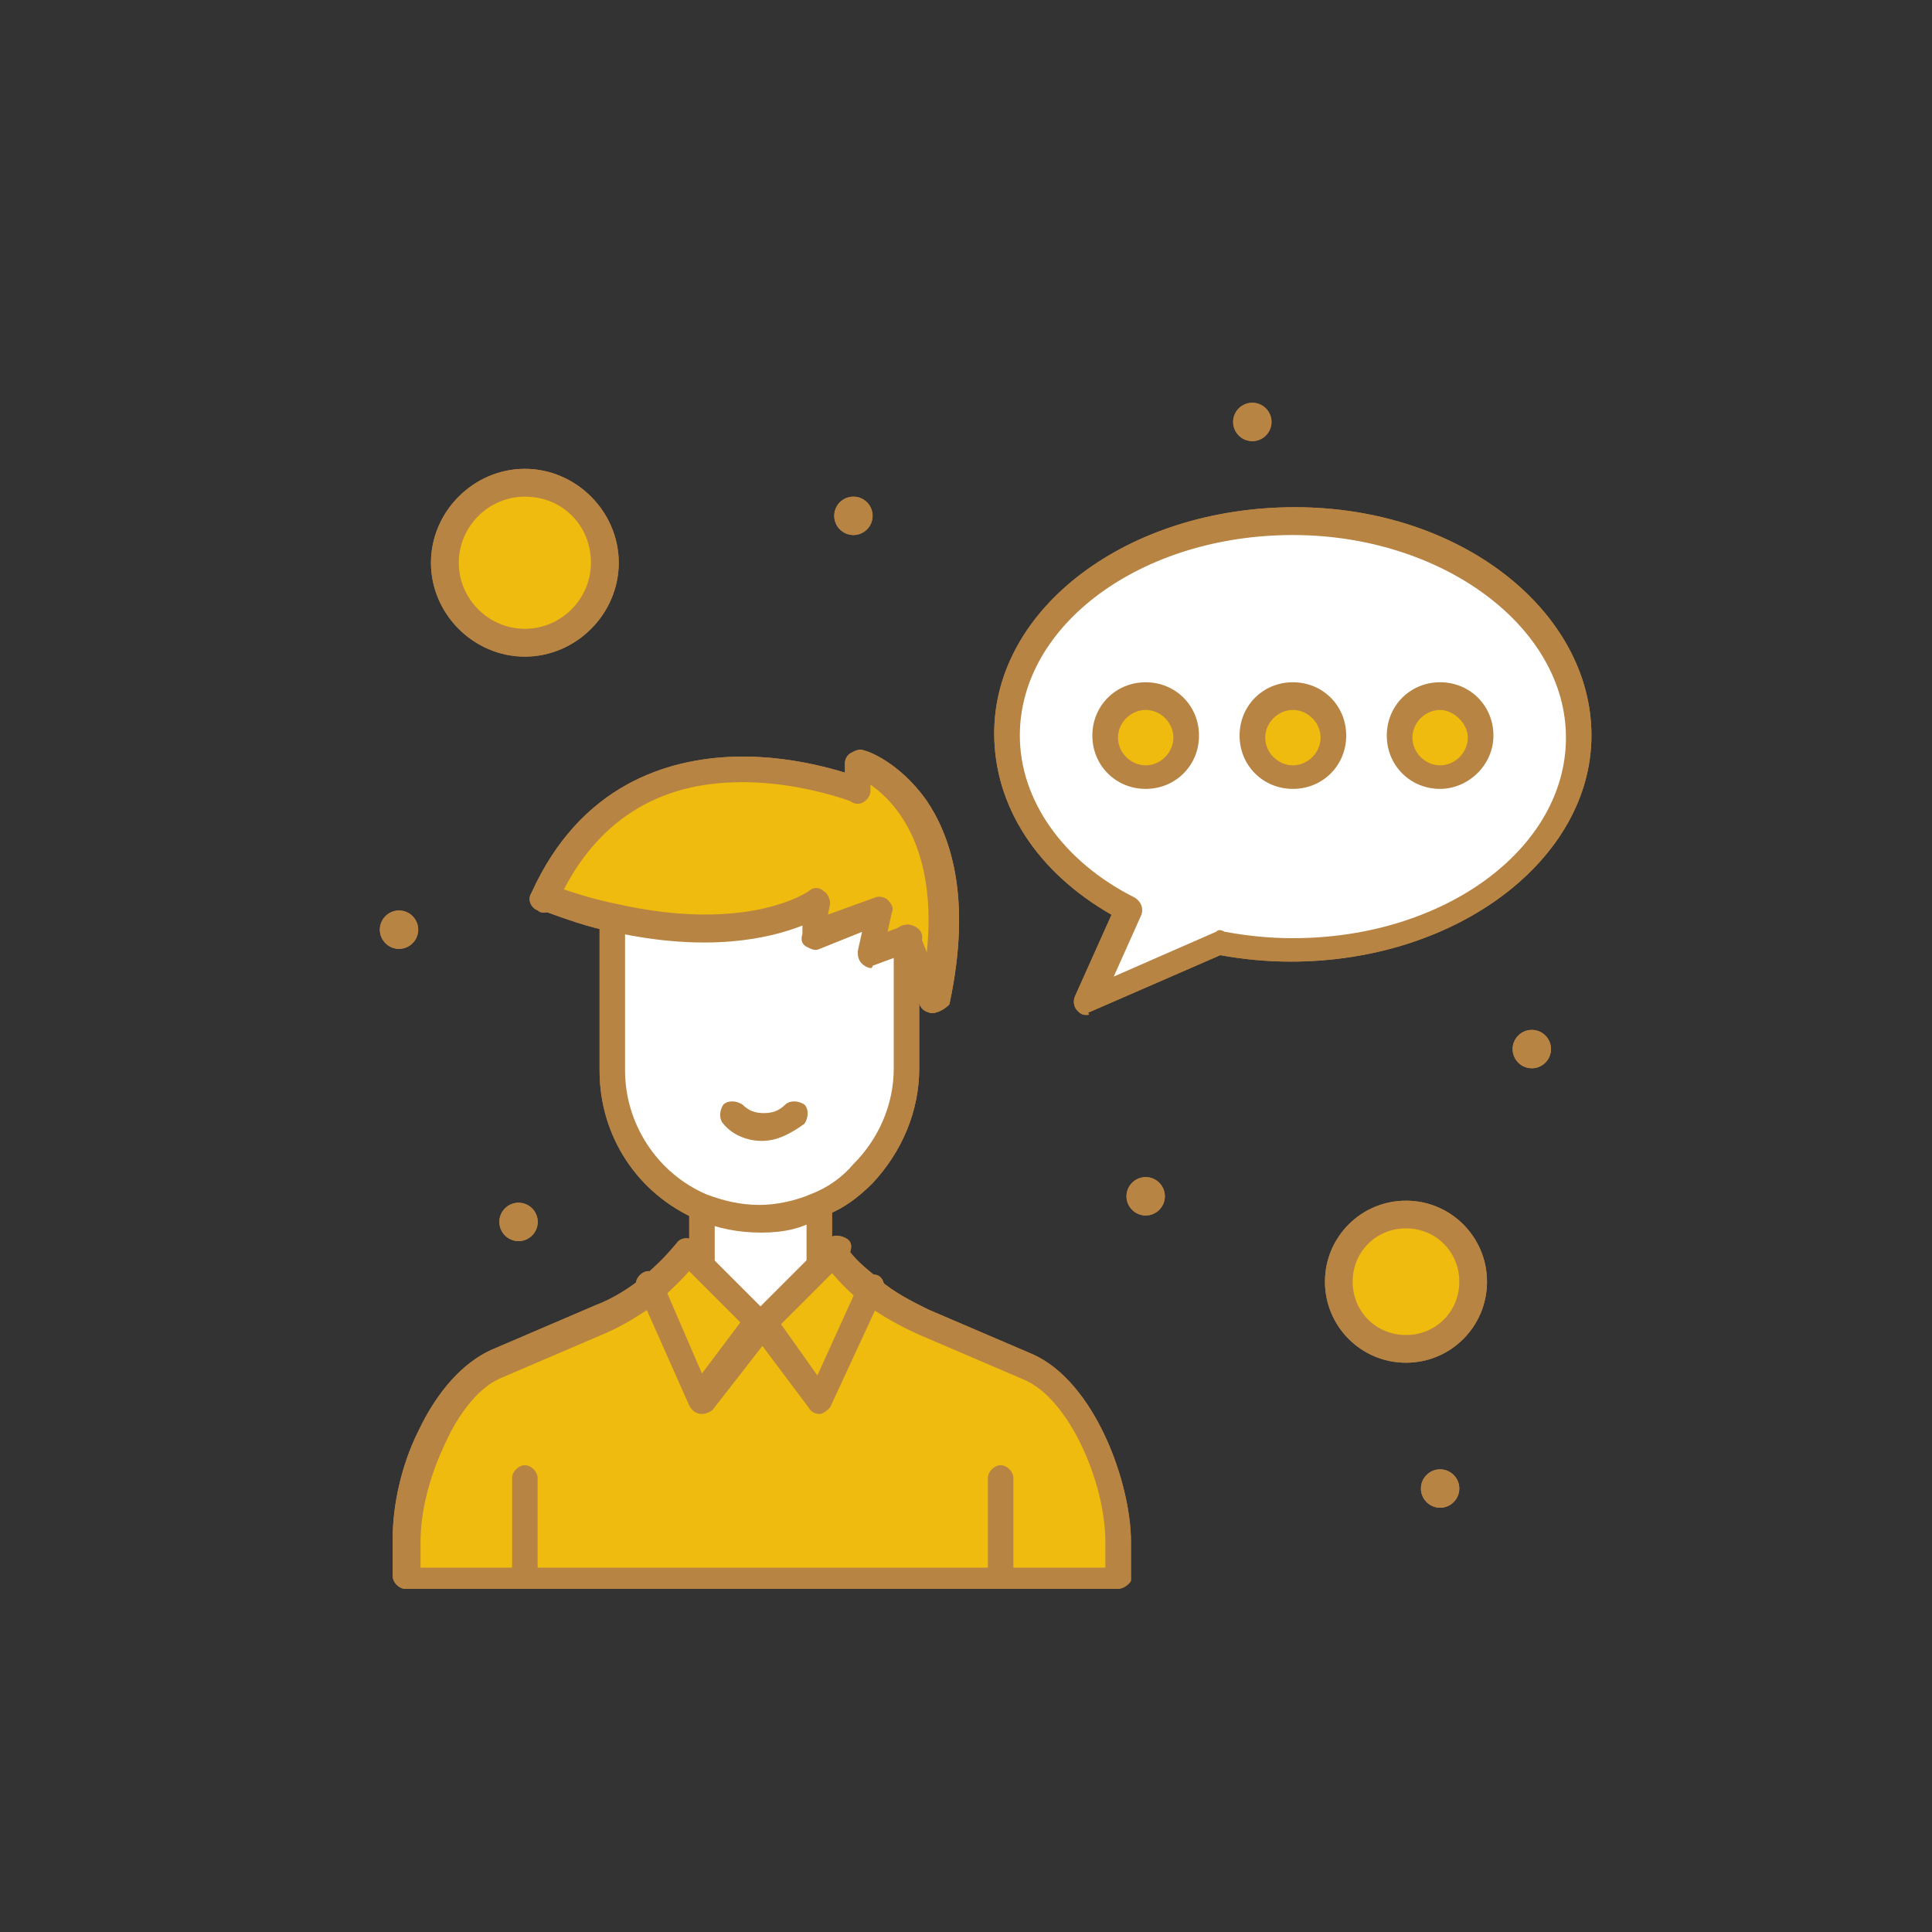<svg xmlns="http://www.w3.org/2000/svg" xmlns:xlink="http://www.w3.org/1999/xlink" x="0px" y="0px" viewBox="0 0 150 150" style="enable-background:new 0 0 150 150;" xml:space="preserve"><rect x="0" y="0" width="150" height="150" fill="#333333" stroke="none"/><style type="text/css">	.st0{fill:#EFBB0F;}	.st1{fill:#FFFFFF;}	.st2{fill:#B88443;}</style><g id="_x32_"></g><g id="_x31_">	<g>		<g>			<g>				<g>					<g id="_x37_58_x2C__Avatar_x2C__Employee_x2C__Entrepreneur_x2C__Profession">						<g>							<path class="st1" d="M100.38,40.54c12.26,0,22.19,7.45,22.19,16.56c0,9.11-9.94,16.56-22.19,16.56        c-1.99,0-3.81-0.17-5.63-0.5l-10.43,4.64l3.31-7.12c-5.8-2.98-9.44-7.95-9.44-13.58C78.02,48,88.13,40.54,100.38,40.54z"></path>							<path class="st0" d="M109.16,94.37c2.82,0,5.13,2.32,5.13,5.13s-2.32,5.13-5.13,5.13s-5.13-2.32-5.13-5.13        S106.34,94.37,109.16,94.37z"></path>							<path class="st0" d="M40.75,37.4c3.48,0,6.29,2.82,6.29,6.29c0,3.48-2.82,6.29-6.29,6.29c-3.48,0-6.29-2.82-6.29-6.29        C34.46,40.22,37.28,37.4,40.75,37.4z"></path>							<path class="st0" d="M67.75,99.84l-4.14,8.94l-4.47-5.96l4.47-4.47l1.32-1.33c0.83,1.16,1.49,1.82,2.65,2.65        C67.59,99.84,67.59,99.84,67.75,99.84z"></path>							<path class="st0" d="M54.5,98.02l4.64,4.64l-4.64,6.13l-3.98-8.94c1.16-0.99,1.99-1.66,2.82-2.98L54.5,98.02L54.5,98.02z"></path>							<path class="st0" d="M46.55,102.32c1.49-0.66,2.82-1.32,3.97-2.32l0,0l3.98,8.94l4.64-5.96l4.47,5.96l4.14-8.94        c1.16,0.99,2.48,1.82,3.98,2.48l8.12,3.48c4.14,1.82,6.96,8.94,6.96,13.58v2.98h-8.94h-37.1h-9.28v-2.98        c0-2.32,0.66-5.3,1.82-7.78c1.16-2.48,2.98-4.8,4.97-5.8L46.55,102.32z"></path>							<path class="st1" d="M63.61,98.35l-4.47,4.47l-4.64-4.64l0,0v-4.31l0,0c1.49,0.66,2.98,0.99,4.64,0.99        c1.66,0,3.15-0.33,4.47-0.83l0,0V98.35L63.61,98.35z"></path>							<path class="st1" d="M70.57,73.01L70.57,73.01v10.27c0,3.15-1.32,6.13-3.31,8.12c-0.99,0.99-2.32,1.99-3.64,2.48        c-1.33,0.5-2.82,0.83-4.47,0.83c-1.66,0-3.15-0.33-4.64-0.99c-4.14-1.82-6.96-5.8-6.96-10.6V71.35        c11.1,2.48,15.9-1.32,15.9-1.32l-0.33,2.65l5.13-1.99L67.59,74L70.57,73.01z"></path>							<path class="st0" d="M66.59,59.26c0,0,9.28,2.82,5.96,18.38l-1.82-4.64l0,0L67.59,74l0.66-3.31l-5.13,1.99l0.33-2.65        c0,0-4.8,3.81-15.9,1.32c-1.66-0.33-3.48-0.83-5.3-1.49c6.96-15.57,24.35-8.45,24.35-8.45V59.26L66.59,59.26z"></path>							<path class="st0" d="M111.81,53.96c1.66,0,3.15,1.33,3.15,3.15c0,1.82-1.33,3.15-3.15,3.15c-1.66,0-3.15-1.33-3.15-3.15        C108.66,55.29,109.99,53.96,111.81,53.96z"></path>							<path class="st0" d="M100.38,53.96c1.66,0,3.15,1.33,3.15,3.15c0,1.82-1.33,3.15-3.15,3.15c-1.66,0-3.15-1.33-3.15-3.15        C97.23,55.29,98.56,53.96,100.38,53.96z"></path>							<path class="st0" d="M88.95,53.96c1.66,0,3.15,1.33,3.15,3.15c0,1.82-1.33,3.15-3.15,3.15c-1.66,0-3.15-1.33-3.15-3.15        C85.81,55.29,87.3,53.96,88.95,53.96z"></path>							<path class="st2" d="M118.93,79.96c0.82,0,1.49,0.67,1.49,1.49c0,0.82-0.67,1.49-1.49,1.49c-0.82,0-1.49-0.67-1.49-1.49        C117.44,80.63,118.11,79.96,118.93,79.96z"></path>							<path class="st2" d="M111.81,114.08c0.82,0,1.49,0.67,1.49,1.49s-0.67,1.49-1.49,1.49c-0.82,0-1.49-0.67-1.49-1.49        S110.99,114.08,111.81,114.08z"></path>							<path class="st2" d="M97.23,31.27c0.82,0,1.49,0.67,1.49,1.49c0,0.82-0.67,1.49-1.49,1.49c-0.82,0-1.49-0.67-1.49-1.49        C95.74,31.94,96.41,31.27,97.23,31.27z"></path>							<path class="st2" d="M88.95,91.39c0.82,0,1.49,0.67,1.49,1.49s-0.67,1.49-1.49,1.49c-0.82,0-1.49-0.67-1.49-1.49        S88.13,91.39,88.95,91.39z"></path>							<path class="st2" d="M66.26,38.56c0.82,0,1.49,0.67,1.49,1.49c0,0.82-0.67,1.49-1.49,1.49c-0.82,0-1.49-0.67-1.49-1.49        C64.77,39.22,65.44,38.56,66.26,38.56z"></path>							<path class="st2" d="M40.26,93.38c0.82,0,1.49,0.67,1.49,1.49c0,0.82-0.67,1.49-1.49,1.49c-0.82,0-1.49-0.67-1.49-1.49        C38.77,94.05,39.43,93.38,40.26,93.38z"></path>							<path class="st2" d="M30.98,70.69c0.82,0,1.49,0.67,1.49,1.49s-0.67,1.49-1.49,1.49c-0.82,0-1.49-0.67-1.49-1.49        S30.16,70.69,30.98,70.69z"></path>							<path class="st2" d="M88.95,61.25c-2.32,0-4.14-1.82-4.14-4.14c0-2.32,1.82-4.14,4.14-4.14c2.32,0,4.14,1.82,4.14,4.14        C93.09,59.43,91.27,61.25,88.95,61.25z M88.95,55.12c-1.16,0-2.15,0.99-2.15,2.15c0,1.16,0.99,2.15,2.15,2.15        c1.16,0,2.15-0.99,2.15-2.15C91.11,56.11,90.11,55.12,88.95,55.12z"></path>							<path class="st2" d="M100.38,61.25c-2.32,0-4.14-1.82-4.14-4.14c0-2.32,1.82-4.14,4.14-4.14c2.32,0,4.14,1.82,4.14,4.14        C104.52,59.43,102.7,61.25,100.38,61.25z M100.38,55.12c-1.16,0-2.15,0.99-2.15,2.15c0,1.16,0.99,2.15,2.15,2.15        c1.16,0,2.15-0.99,2.15-2.15C102.53,56.11,101.54,55.12,100.38,55.12z"></path>							<path class="st2" d="M111.81,61.25c-2.32,0-4.14-1.82-4.14-4.14c0-2.32,1.82-4.14,4.14-4.14c2.32,0,4.14,1.82,4.14,4.14        C115.95,59.43,113.96,61.25,111.81,61.25z M111.81,55.12c-1.16,0-2.15,0.99-2.15,2.15c0,1.16,0.99,2.15,2.15,2.15        c1.16,0,2.15-0.99,2.15-2.15C113.96,56.11,112.8,55.12,111.81,55.12z"></path>							<path class="st2" d="M63.61,99.34c-0.5,0-0.99-0.5-0.99-0.99v-4.47c0-0.5,0.5-0.99,0.99-0.99c0.5,0,0.99,0.5,0.99,0.99v4.47        C64.61,98.85,64.11,99.34,63.61,99.34z"></path>							<path class="st2" d="M54.5,99.18c-0.5,0-0.99-0.5-0.99-0.99v-4.31c0-0.5,0.5-0.99,0.99-0.99c0.5,0,0.99,0.5,0.99,0.99v4.31        C55.5,98.68,55,99.18,54.5,99.18z"></path>							<path class="st2" d="M86.8,123.36H31.48c-0.5,0-0.99-0.5-0.99-0.99v-2.98c0-2.48,0.66-5.63,1.99-8.28        c1.49-3.15,3.48-5.3,5.63-6.29l8.12-3.48c1.33-0.5,2.65-1.33,3.64-2.15l0,0c1.16-0.99,1.82-1.66,2.65-2.65        c0.33-0.5,0.99-0.5,1.49-0.17c0.5,0.33,0.5,0.99,0.17,1.49c-0.99,1.33-1.99,2.15-2.98,3.15l0,0        c-1.33,0.99-2.65,1.82-4.14,2.48l-8.12,3.48c-1.66,0.66-3.31,2.65-4.47,5.3c-1.16,2.48-1.82,5.13-1.82,7.45v1.99h53.17v-1.99        c0-4.64-2.82-11.1-6.29-12.59l-8.12-3.48c-1.49-0.66-2.98-1.49-4.31-2.48c0,0-0.17-0.17-0.33-0.17        c-0.99-0.83-1.82-1.66-2.82-2.98c-0.33-0.5-0.17-1.16,0.17-1.49c0.5-0.33,1.16-0.17,1.49,0.17c0.83,1.16,1.49,1.66,2.48,2.48        l0.17,0.17c1.16,0.99,2.48,1.66,3.81,2.32l8.12,3.48c4.8,2.15,7.62,9.94,7.62,14.58v2.98        C87.79,122.86,87.3,123.36,86.8,123.36z"></path>							<path class="st2" d="M72.39,78.64h-0.17c-0.5-0.17-0.99-0.66-0.83-1.16c2.32-10.77-1.66-15.07-3.81-16.56v0.5        c0,0.5-0.5,0.99-0.99,0.99c-0.5,0-0.99-0.5-0.99-0.99v-2.15c0-0.33,0.17-0.66,0.5-0.83c0.33-0.17,0.66-0.33,0.99-0.17        c0.17,0,2.65,0.83,4.8,3.81c1.82,2.65,3.64,7.45,1.82,15.9C73.38,78.31,72.89,78.64,72.39,78.64z"></path>							<path class="st2" d="M72.39,78.64c-0.33,0-0.83-0.17-0.99-0.66l-1.82-4.64c-0.17-0.5,0-1.16,0.5-1.32        c0.5-0.17,1.16,0,1.32,0.5l1.82,4.64c0.17,0.5,0,1.16-0.5,1.32C72.72,78.64,72.56,78.64,72.39,78.64z"></path>							<path class="st2" d="M67.59,75.16c-0.17,0-0.5-0.17-0.66-0.33c-0.33-0.33-0.33-0.66-0.33-0.99l0.33-1.49l-3.31,1.33        c-0.33,0.17-0.66,0-0.99-0.17c-0.33-0.17-0.5-0.5-0.33-0.99v-0.66C59.8,72.84,55,74,47.55,72.34        c-1.82-0.33-3.64-0.99-5.47-1.66c-0.5-0.17-0.83-0.83-0.66-1.33c0.17-0.5,0.83-0.83,1.33-0.66c1.82,0.66,3.48,1.16,5.13,1.49        c10.27,2.32,14.91-0.99,14.91-0.99c0.33-0.33,0.83-0.33,1.16,0c0.33,0.17,0.5,0.66,0.5,0.99l-0.17,0.83l3.64-1.32        c0.33-0.17,0.83,0,0.99,0.17c0.33,0.33,0.5,0.66,0.33,0.99l-0.33,1.49l1.33-0.5c0.5-0.17,1.16,0.17,1.32,0.66        c0.17,0.5-0.17,1.16-0.66,1.32l-3.15,1.16C67.75,75.16,67.59,75.16,67.59,75.16z"></path>							<path class="st2" d="M42.25,70.85c-0.17,0-0.33,0-0.5-0.17c-0.5-0.17-0.83-0.83-0.5-1.33c3.81-8.45,10.6-10.43,15.74-10.6        c5.3-0.17,9.77,1.66,9.94,1.66c0.5,0.17,0.83,0.83,0.5,1.32c-0.17,0.5-0.83,0.83-1.33,0.5l0,0c0,0-4.31-1.66-9.11-1.49        c-6.46,0.17-11.1,3.48-13.75,9.44C42.91,70.69,42.58,70.85,42.25,70.85z"></path>							<path class="st2" d="M59.14,95.7c-1.82,0-3.48-0.33-4.97-0.99c-4.64-1.99-7.62-6.46-7.62-11.59V71.35        c0-0.5,0.5-0.99,0.99-0.99s0.99,0.5,0.99,0.99v11.76c0,4.14,2.48,7.95,6.29,9.61c1.32,0.5,2.65,0.83,4.14,0.83        c1.32,0,2.82-0.33,3.97-0.83c1.33-0.5,2.48-1.33,3.31-2.32c1.99-1.99,3.15-4.64,3.15-7.45v-9.94        c-0.17-0.5,0.17-0.99,0.66-1.16c0.5-0.17,1.16,0,1.32,0.66l0,0c0,0.17,0,0.17,0,0.33v10.1c0,3.31-1.32,6.46-3.64,8.94        c-1.16,1.16-2.48,2.15-4.14,2.65C62.45,95.37,60.8,95.7,59.14,95.7z"></path>							<path class="st2" d="M59.14,88.58c-1.16,0-2.32-0.5-2.98-1.33c-0.33-0.33-0.33-0.99,0-1.49c0.33-0.33,0.99-0.33,1.49,0        c0.5,0.5,0.99,0.66,1.66,0.66c0.66,0,1.16-0.17,1.66-0.66c0.33-0.33,0.99-0.33,1.49,0c0.33,0.33,0.33,0.99,0,1.49        C61.29,88.08,60.3,88.58,59.14,88.58z"></path>							<path class="st2" d="M77.69,123.36c-0.5,0-0.99-0.5-0.99-0.99v-7.62c0-0.5,0.5-0.99,0.99-0.99c0.5,0,0.99,0.5,0.99,0.99v7.62        C78.85,122.86,78.35,123.36,77.69,123.36z"></path>							<path class="st2" d="M40.75,123.36c-0.5,0-0.99-0.5-0.99-0.99v-7.62c0-0.5,0.5-0.99,0.99-0.99c0.5,0,0.99,0.5,0.99,0.99v7.62        C41.75,122.86,41.42,123.36,40.75,123.36z"></path>							<path class="st2" d="M63.61,109.78c-0.33,0-0.66-0.17-0.83-0.5l-4.47-5.96c-0.33-0.33-0.33-0.99,0.17-1.33l5.8-5.8        c0.33-0.33,0.99-0.33,1.49,0c0.5,0.33,0.33,0.99,0,1.49l-5.13,5.13l2.82,3.98l3.31-7.29c0.17-0.5,0.83-0.66,1.32-0.5        c0.5,0.17,0.66,0.83,0.5,1.33l-4.14,8.94C64.27,109.45,63.94,109.78,63.61,109.78L63.61,109.78z"></path>							<path class="st2" d="M54.5,109.78C54.5,109.78,54.34,109.78,54.5,109.78c-0.5,0-0.83-0.33-0.99-0.66l-3.97-8.94        c0-0.17-0.17-0.33-0.17-0.5c0-0.5,0.5-0.99,0.99-0.99c0.5,0,0.83,0.33,0.99,0.66l3.15,7.29l2.98-3.97l-3.81-3.81l0,0        l-0.99-0.99c-0.17-0.17-0.33-0.5-0.33-0.66c0-0.5,0.5-0.99,0.99-0.99c0.33,0,0.5,0.17,0.83,0.33l0.99,0.99l0,0l4.64,4.64        c0.33,0.33,0.33,0.99,0.17,1.32l-4.64,5.96C55.16,109.61,54.83,109.78,54.5,109.78z"></path>							<path class="st2" d="M84.31,78.8c-0.33,0-0.5-0.17-0.66-0.33c-0.33-0.33-0.33-0.83-0.17-1.16l2.82-6.29        c-5.8-3.31-9.11-8.45-9.11-14.08c0-9.77,10.43-17.56,23.35-17.56c12.92,0,23.02,8.12,23.02,17.72        c0,9.61-10.43,17.56-23.35,17.56c-1.82,0-3.64-0.17-5.47-0.5l-10.27,4.47C84.65,78.8,84.48,78.8,84.31,78.8z M100.38,41.54        c-11.76,0-21.2,6.96-21.2,15.57c0,4.97,3.31,9.77,8.94,12.59c0.5,0.33,0.66,0.83,0.5,1.32l-2.15,4.8l7.95-3.48        c0.17-0.17,0.33-0.17,0.66,0c1.82,0.33,3.48,0.5,5.3,0.5c11.76,0,21.2-6.96,21.2-15.57        C121.58,48.66,111.97,41.54,100.38,41.54z"></path>							<path class="st2" d="M40.75,50.98c-3.98,0-7.29-3.31-7.29-7.29c0-3.97,3.31-7.29,7.29-7.29c3.97,0,7.29,3.31,7.29,7.29        C48.04,47.67,44.73,50.98,40.75,50.98z M40.75,38.56c-2.82,0-5.13,2.32-5.13,5.13c0,2.82,2.32,5.13,5.13,5.13        c2.82,0,5.13-2.32,5.13-5.13C45.89,40.88,43.74,38.56,40.75,38.56z"></path>							<path class="st2" d="M109.16,105.8c-3.48,0-6.29-2.82-6.29-6.29c0-3.48,2.82-6.29,6.29-6.29c3.48,0,6.29,2.82,6.29,6.29        C115.45,102.99,112.64,105.8,109.16,105.8z M109.16,95.37c-2.32,0-4.14,1.82-4.14,4.14c0,2.32,1.82,4.14,4.14,4.14        c2.32,0,4.14-1.82,4.14-4.14C113.3,97.19,111.48,95.37,109.16,95.37z"></path>							<path class="st1" d="M100.38,40.54c12.26,0,22.19,7.45,22.19,16.56c0,9.11-9.94,16.56-22.19,16.56        c-1.99,0-3.81-0.17-5.63-0.5l-10.43,4.64l3.31-7.12c-5.8-2.98-9.44-7.95-9.44-13.58C78.02,48,88.13,40.54,100.38,40.54z"></path>							<path class="st0" d="M109.16,94.37c2.82,0,5.13,2.32,5.13,5.13s-2.32,5.13-5.13,5.13s-5.13-2.32-5.13-5.13        S106.34,94.37,109.16,94.37z"></path>							<path class="st0" d="M40.75,37.4c3.48,0,6.29,2.82,6.29,6.29c0,3.48-2.82,6.29-6.29,6.29c-3.48,0-6.29-2.82-6.29-6.29        C34.46,40.22,37.28,37.4,40.75,37.4z"></path>							<path class="st0" d="M67.75,99.84l-4.14,8.94l-4.47-5.96l4.47-4.47l1.32-1.33c0.83,1.16,1.49,1.82,2.65,2.65        C67.59,99.84,67.59,99.84,67.75,99.84z"></path>							<path class="st0" d="M54.5,98.02l4.64,4.64l-4.64,6.13l-3.98-8.94c1.16-0.99,1.99-1.66,2.82-2.98L54.5,98.02L54.5,98.02z"></path>							<path class="st0" d="M46.55,102.32c1.49-0.66,2.82-1.32,3.97-2.32l0,0l3.98,8.94l4.64-5.96l4.47,5.96l4.14-8.94        c1.16,0.99,2.48,1.82,3.98,2.48l8.12,3.48c4.14,1.82,6.96,8.94,6.96,13.58v2.98h-8.94h-37.1h-9.28v-2.98        c0-2.32,0.66-5.3,1.82-7.78c1.16-2.48,2.98-4.8,4.97-5.8L46.55,102.32z"></path>							<path class="st1" d="M63.61,98.35l-4.47,4.47l-4.64-4.64l0,0v-4.31l0,0c1.49,0.66,2.98,0.99,4.64,0.99        c1.66,0,3.15-0.33,4.47-0.83l0,0V98.35L63.61,98.35z"></path>							<path class="st1" d="M70.57,73.01L70.57,73.01v10.27c0,3.15-1.32,6.13-3.31,8.12c-0.99,0.99-2.32,1.99-3.64,2.48        c-1.33,0.5-2.82,0.83-4.47,0.83c-1.66,0-3.15-0.33-4.64-0.99c-4.14-1.82-6.96-5.8-6.96-10.6V71.35        c11.1,2.48,15.9-1.32,15.9-1.32l-0.33,2.65l5.13-1.99L67.59,74L70.57,73.01z"></path>							<path class="st0" d="M66.59,59.26c0,0,9.28,2.82,5.96,18.38l-1.82-4.64l0,0L67.59,74l0.66-3.31l-5.13,1.99l0.33-2.65        c0,0-4.8,3.81-15.9,1.32c-1.66-0.33-3.48-0.83-5.3-1.49c6.96-15.57,24.35-8.45,24.35-8.45V59.26L66.59,59.26z"></path>							<path class="st0" d="M111.81,53.96c1.66,0,3.15,1.33,3.15,3.15c0,1.82-1.33,3.15-3.15,3.15c-1.66,0-3.15-1.33-3.15-3.15        C108.66,55.29,109.99,53.96,111.81,53.96z"></path>							<path class="st0" d="M100.38,53.96c1.66,0,3.15,1.33,3.15,3.15c0,1.82-1.33,3.15-3.15,3.15c-1.66,0-3.15-1.33-3.15-3.15        C97.23,55.29,98.56,53.96,100.38,53.96z"></path>							<path class="st0" d="M88.95,53.96c1.66,0,3.15,1.33,3.15,3.15c0,1.82-1.33,3.15-3.15,3.15c-1.66,0-3.15-1.33-3.15-3.15        C85.81,55.29,87.3,53.96,88.95,53.96z"></path>							<path class="st2" d="M118.93,79.96c0.82,0,1.49,0.67,1.49,1.49c0,0.82-0.67,1.49-1.49,1.49c-0.82,0-1.49-0.67-1.49-1.49        C117.44,80.63,118.11,79.96,118.93,79.96z"></path>							<path class="st2" d="M111.81,114.08c0.82,0,1.49,0.67,1.49,1.49s-0.67,1.49-1.49,1.49c-0.82,0-1.49-0.67-1.49-1.49        S110.99,114.08,111.81,114.08z"></path>							<path class="st2" d="M97.23,31.27c0.82,0,1.49,0.67,1.49,1.49c0,0.82-0.67,1.49-1.49,1.49c-0.82,0-1.49-0.67-1.49-1.49        C95.74,31.94,96.41,31.27,97.23,31.27z"></path>							<path class="st2" d="M88.95,91.39c0.82,0,1.49,0.67,1.49,1.49s-0.67,1.49-1.49,1.49c-0.82,0-1.49-0.67-1.49-1.49        S88.13,91.39,88.95,91.39z"></path>							<path class="st2" d="M66.26,38.56c0.82,0,1.49,0.67,1.49,1.49c0,0.82-0.67,1.49-1.49,1.49c-0.82,0-1.49-0.67-1.49-1.49        C64.77,39.22,65.44,38.56,66.26,38.56z"></path>							<path class="st2" d="M40.26,93.38c0.82,0,1.49,0.67,1.49,1.49c0,0.82-0.67,1.49-1.49,1.49c-0.82,0-1.49-0.67-1.49-1.49        C38.77,94.05,39.43,93.38,40.26,93.38z"></path>							<path class="st2" d="M30.98,70.69c0.82,0,1.49,0.67,1.49,1.49s-0.67,1.49-1.49,1.49c-0.82,0-1.49-0.67-1.49-1.49        S30.16,70.69,30.98,70.69z"></path>							<path class="st2" d="M88.95,61.25c-2.32,0-4.14-1.82-4.14-4.14c0-2.32,1.82-4.14,4.14-4.14c2.32,0,4.14,1.82,4.14,4.14        C93.09,59.43,91.27,61.25,88.95,61.25z M88.95,55.12c-1.16,0-2.15,0.99-2.15,2.15c0,1.16,0.99,2.15,2.15,2.15        c1.16,0,2.15-0.99,2.15-2.15C91.11,56.11,90.11,55.12,88.95,55.12z"></path>							<path class="st2" d="M100.38,61.25c-2.32,0-4.14-1.82-4.14-4.14c0-2.32,1.82-4.14,4.14-4.14c2.32,0,4.14,1.82,4.14,4.14        C104.52,59.43,102.7,61.25,100.38,61.25z M100.38,55.12c-1.16,0-2.15,0.99-2.15,2.15c0,1.16,0.99,2.15,2.15,2.15        c1.16,0,2.15-0.99,2.15-2.15C102.53,56.11,101.54,55.12,100.38,55.12z"></path>							<path class="st2" d="M111.81,61.25c-2.32,0-4.14-1.82-4.14-4.14c0-2.32,1.82-4.14,4.14-4.14c2.32,0,4.14,1.82,4.14,4.14        C115.95,59.43,113.96,61.25,111.81,61.25z M111.81,55.12c-1.16,0-2.15,0.99-2.15,2.15c0,1.16,0.99,2.15,2.15,2.15        c1.16,0,2.15-0.99,2.15-2.15C113.96,56.11,112.8,55.12,111.81,55.12z"></path>							<path class="st2" d="M63.61,99.34c-0.5,0-0.99-0.5-0.99-0.99v-4.47c0-0.5,0.5-0.99,0.99-0.99c0.5,0,0.99,0.5,0.99,0.99v4.47        C64.61,98.85,64.11,99.34,63.61,99.34z"></path>							<path class="st2" d="M54.5,99.18c-0.5,0-0.99-0.5-0.99-0.99v-4.31c0-0.5,0.5-0.99,0.99-0.99c0.5,0,0.99,0.5,0.99,0.99v4.31        C55.5,98.68,55,99.18,54.5,99.18z"></path>							<path class="st2" d="M86.8,123.36H31.48c-0.5,0-0.99-0.5-0.99-0.99v-2.98c0-2.48,0.66-5.63,1.99-8.28        c1.49-3.15,3.48-5.3,5.63-6.29l8.12-3.48c1.33-0.5,2.65-1.33,3.64-2.15l0,0c1.16-0.99,1.82-1.66,2.65-2.65        c0.33-0.5,0.99-0.5,1.49-0.17c0.5,0.33,0.5,0.99,0.17,1.49c-0.99,1.33-1.99,2.15-2.98,3.15l0,0        c-1.33,0.99-2.65,1.82-4.14,2.48l-8.12,3.48c-1.66,0.66-3.31,2.65-4.47,5.3c-1.16,2.48-1.82,5.13-1.82,7.45v1.99h53.17v-1.99        c0-4.64-2.82-11.1-6.29-12.59l-8.12-3.48c-1.49-0.66-2.98-1.49-4.31-2.48c0,0-0.17-0.17-0.33-0.17        c-0.99-0.83-1.82-1.66-2.82-2.98c-0.33-0.5-0.17-1.16,0.17-1.49c0.5-0.33,1.16-0.17,1.49,0.17c0.83,1.16,1.49,1.66,2.48,2.48        l0.17,0.17c1.16,0.99,2.48,1.66,3.81,2.32l8.12,3.48c4.8,2.15,7.62,9.94,7.62,14.58v2.98        C87.79,122.86,87.3,123.36,86.8,123.36z"></path>							<path class="st2" d="M72.39,78.64h-0.17c-0.5-0.17-0.99-0.66-0.83-1.16c2.32-10.77-1.66-15.07-3.81-16.56v0.5        c0,0.5-0.5,0.99-0.99,0.99c-0.5,0-0.99-0.5-0.99-0.99v-2.15c0-0.33,0.17-0.66,0.5-0.83c0.33-0.17,0.66-0.33,0.99-0.17        c0.17,0,2.65,0.83,4.8,3.81c1.82,2.65,3.64,7.45,1.82,15.9C73.38,78.31,72.89,78.64,72.39,78.64z"></path>							<path class="st2" d="M72.39,78.64c-0.33,0-0.83-0.17-0.99-0.66l-1.82-4.64c-0.17-0.5,0-1.16,0.5-1.32        c0.5-0.17,1.16,0,1.32,0.5l1.82,4.64c0.17,0.5,0,1.16-0.5,1.32C72.72,78.64,72.56,78.64,72.39,78.64z"></path>							<path class="st2" d="M67.59,75.16c-0.17,0-0.5-0.17-0.66-0.33c-0.33-0.33-0.33-0.66-0.33-0.99l0.33-1.49l-3.31,1.33        c-0.33,0.17-0.66,0-0.99-0.17c-0.33-0.17-0.5-0.5-0.33-0.99v-0.66C59.8,72.84,55,74,47.55,72.34        c-1.82-0.33-3.64-0.99-5.47-1.66c-0.5-0.17-0.83-0.83-0.66-1.33c0.17-0.5,0.83-0.83,1.33-0.66c1.82,0.66,3.48,1.16,5.13,1.49        c10.27,2.32,14.91-0.99,14.91-0.99c0.33-0.33,0.83-0.33,1.16,0c0.33,0.17,0.5,0.66,0.5,0.99l-0.17,0.83l3.64-1.32        c0.33-0.17,0.83,0,0.99,0.17c0.33,0.33,0.5,0.66,0.33,0.99l-0.33,1.49l1.33-0.5c0.5-0.17,1.16,0.17,1.32,0.66        c0.17,0.5-0.17,1.16-0.66,1.32l-3.15,1.16C67.75,75.16,67.59,75.16,67.59,75.16z"></path>							<path class="st2" d="M42.25,70.85c-0.17,0-0.33,0-0.5-0.17c-0.5-0.17-0.83-0.83-0.5-1.33c3.81-8.45,10.6-10.43,15.74-10.6        c5.3-0.17,9.77,1.66,9.94,1.66c0.5,0.17,0.83,0.83,0.5,1.32c-0.17,0.5-0.83,0.83-1.33,0.5l0,0c0,0-4.31-1.66-9.11-1.49        c-6.46,0.17-11.1,3.48-13.75,9.44C42.91,70.69,42.58,70.85,42.25,70.85z"></path>							<path class="st2" d="M59.14,95.7c-1.82,0-3.48-0.33-4.97-0.99c-4.64-1.99-7.62-6.46-7.62-11.59V71.35        c0-0.5,0.5-0.99,0.99-0.99s0.99,0.5,0.99,0.99v11.76c0,4.14,2.48,7.95,6.29,9.61c1.32,0.5,2.65,0.83,4.14,0.83        c1.32,0,2.82-0.33,3.97-0.83c1.33-0.5,2.48-1.33,3.31-2.32c1.99-1.99,3.15-4.64,3.15-7.45v-9.94        c-0.17-0.5,0.17-0.99,0.66-1.16c0.5-0.17,1.16,0,1.32,0.66l0,0c0,0.17,0,0.17,0,0.33v10.1c0,3.31-1.32,6.46-3.64,8.94        c-1.16,1.16-2.48,2.15-4.14,2.65C62.45,95.37,60.8,95.7,59.14,95.7z"></path>							<path class="st2" d="M59.14,88.58c-1.16,0-2.32-0.5-2.98-1.33c-0.33-0.33-0.33-0.99,0-1.49c0.33-0.33,0.99-0.33,1.49,0        c0.5,0.5,0.99,0.66,1.66,0.66c0.66,0,1.16-0.17,1.66-0.66c0.33-0.33,0.99-0.33,1.49,0c0.33,0.33,0.33,0.99,0,1.49        C61.29,88.08,60.3,88.58,59.14,88.58z"></path>							<path class="st2" d="M77.69,123.36c-0.5,0-0.99-0.5-0.99-0.99v-7.62c0-0.5,0.5-0.99,0.99-0.99c0.5,0,0.99,0.5,0.99,0.99v7.62        C78.85,122.86,78.35,123.36,77.69,123.36z"></path>							<path class="st2" d="M40.75,123.36c-0.5,0-0.99-0.5-0.99-0.99v-7.62c0-0.5,0.5-0.99,0.99-0.99c0.5,0,0.99,0.5,0.99,0.99v7.62        C41.75,122.86,41.42,123.36,40.75,123.36z"></path>							<path class="st2" d="M63.61,109.78c-0.33,0-0.66-0.17-0.83-0.5l-4.47-5.96c-0.33-0.33-0.33-0.99,0.17-1.33l5.8-5.8        c0.33-0.33,0.99-0.33,1.49,0c0.5,0.33,0.33,0.99,0,1.49l-5.13,5.13l2.82,3.98l3.31-7.29c0.17-0.5,0.83-0.66,1.32-0.5        c0.5,0.17,0.66,0.83,0.5,1.33l-4.14,8.94C64.27,109.45,63.94,109.78,63.61,109.78L63.61,109.78z"></path>							<path class="st2" d="M54.5,109.78C54.5,109.78,54.34,109.78,54.5,109.78c-0.5,0-0.83-0.33-0.99-0.66l-3.97-8.94        c0-0.17-0.17-0.33-0.17-0.5c0-0.5,0.5-0.99,0.99-0.99c0.5,0,0.83,0.33,0.99,0.66l3.15,7.29l2.98-3.97l-3.81-3.81l0,0        l-0.99-0.99c-0.17-0.17-0.33-0.5-0.33-0.66c0-0.5,0.5-0.99,0.99-0.99c0.33,0,0.5,0.17,0.83,0.33l0.99,0.99l0,0l4.64,4.64        c0.33,0.33,0.33,0.99,0.17,1.32l-4.64,5.96C55.16,109.61,54.83,109.78,54.5,109.78z"></path>							<path class="st2" d="M84.31,78.8c-0.33,0-0.5-0.17-0.66-0.33c-0.33-0.33-0.33-0.83-0.17-1.16l2.82-6.29        c-5.8-3.31-9.11-8.45-9.11-14.08c0-9.77,10.43-17.56,23.35-17.56c12.92,0,23.02,8.12,23.02,17.72        c0,9.61-10.43,17.56-23.35,17.56c-1.82,0-3.64-0.17-5.47-0.5l-10.27,4.47C84.65,78.8,84.48,78.8,84.31,78.8z M100.38,41.54        c-11.76,0-21.2,6.96-21.2,15.57c0,4.97,3.31,9.77,8.94,12.59c0.5,0.33,0.66,0.83,0.5,1.32l-2.15,4.8l7.95-3.48        c0.17-0.17,0.33-0.17,0.66,0c1.82,0.33,3.48,0.5,5.3,0.5c11.76,0,21.2-6.96,21.2-15.57        C121.58,48.66,111.97,41.54,100.38,41.54z"></path>							<path class="st2" d="M40.75,50.98c-3.98,0-7.29-3.31-7.29-7.29c0-3.97,3.31-7.29,7.29-7.29c3.97,0,7.29,3.31,7.29,7.29        C48.04,47.67,44.73,50.98,40.75,50.98z M40.75,38.56c-2.82,0-5.13,2.32-5.13,5.13c0,2.82,2.32,5.13,5.13,5.13        c2.82,0,5.13-2.32,5.13-5.13C45.89,40.88,43.74,38.56,40.75,38.56z"></path>							<path class="st2" d="M109.16,105.8c-3.48,0-6.29-2.82-6.29-6.29c0-3.48,2.82-6.29,6.29-6.29c3.48,0,6.29,2.82,6.29,6.29        C115.45,102.99,112.64,105.8,109.16,105.8z M109.16,95.37c-2.32,0-4.14,1.82-4.14,4.14c0,2.32,1.82,4.14,4.14,4.14        c2.32,0,4.14-1.82,4.14-4.14C113.3,97.19,111.48,95.37,109.16,95.37z"></path>						</g>					</g>				</g>			</g>		</g>	</g></g></svg>